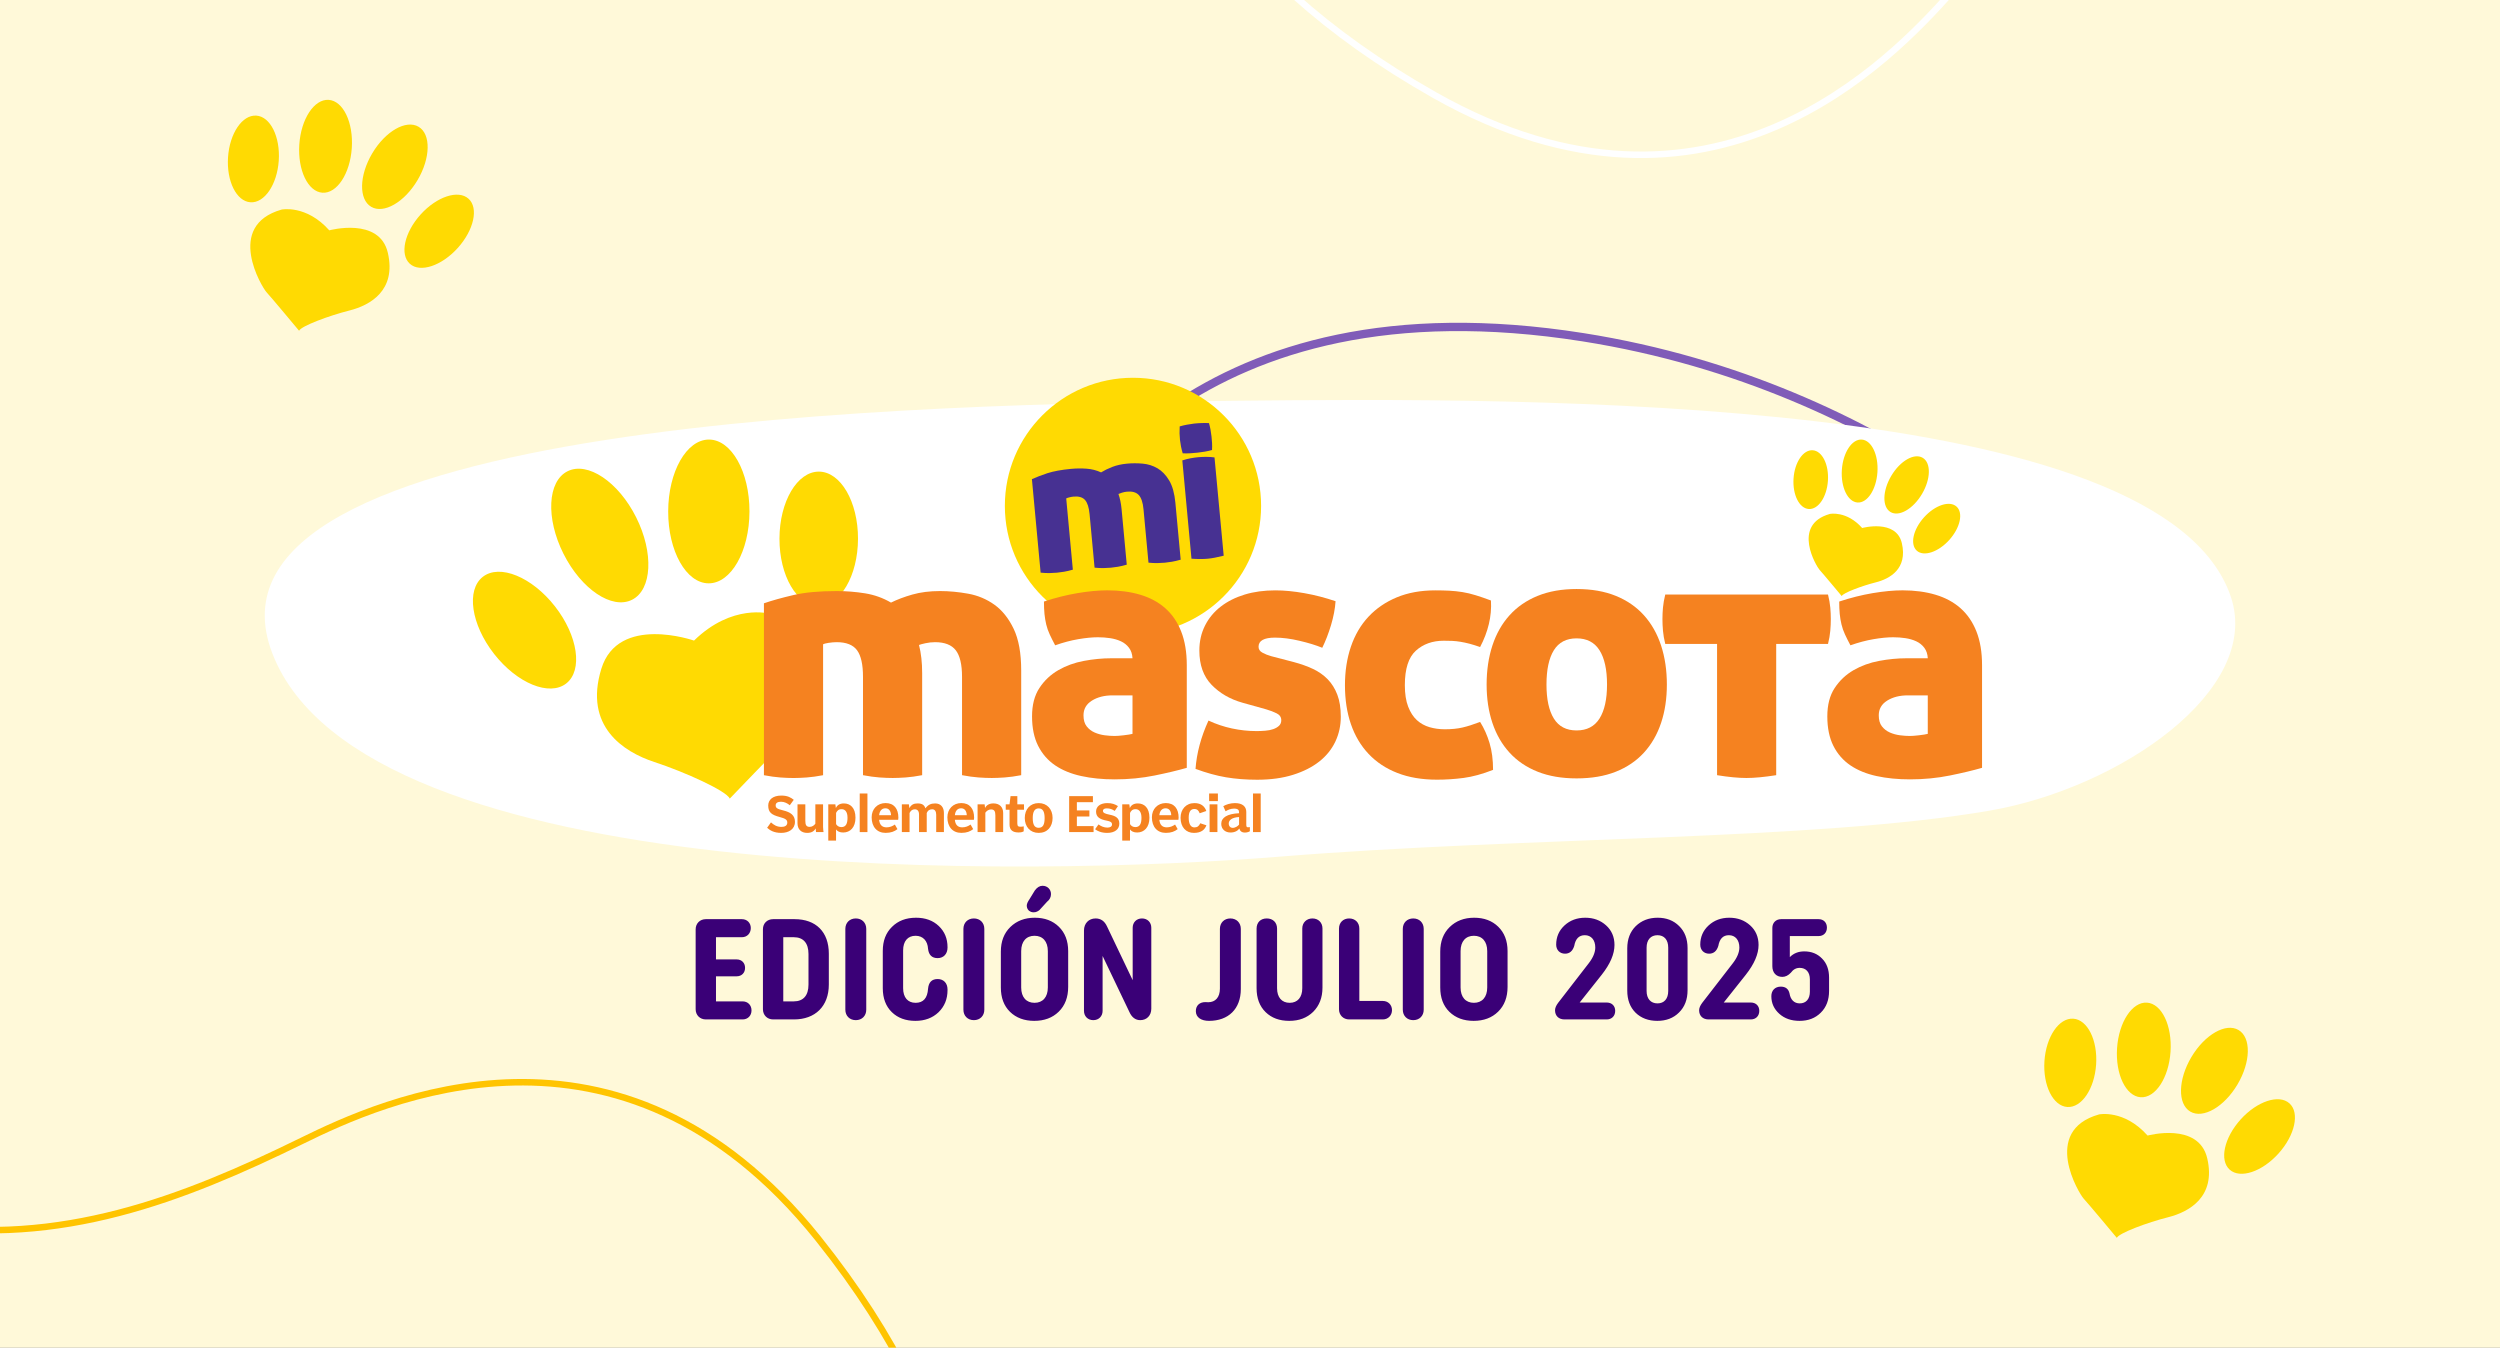 <svg width="1152" height="621" viewBox="0 0 1152 621" fill="none" xmlns="http://www.w3.org/2000/svg">
<rect x="0" y="0" width="1152" height="621" fill="#808080" stroke="none"/>
<g clip-path="url(#clip0_5582_9)">
<rect width="1152" height="621" fill="#FFF9D9"/>
<path d="M471.093 266.996C490.094 232.518 551.081 127.141 729.553 155.413C872.331 178.031 959.478 267.082 970.883 285.854" stroke="#805CB8" stroke-width="3.836"/>
<path d="M590.116 394.707C703.482 385.51 836.707 387.356 916.73 373.56C976.746 363.213 1042.3 318.061 1028.02 275.14C996.898 181.632 705.704 183.164 567.888 184.697C430.071 186.23 83.307 192.362 125.541 301.199C167.775 410.037 476.751 403.905 590.116 394.707Z" fill="white"/>
<g clip-path="url(#clip1_5582_9)">
<path d="M293.133 238.371C301.329 254.726 300.485 271.746 291.24 276.375C281.995 281.017 267.852 271.516 259.643 255.161C251.433 238.806 252.277 221.786 261.522 217.157C270.78 212.528 284.936 222.016 293.133 238.371Z" fill="#FFDA02"/>
<path d="M255.717 279.405C266.33 292.973 268.657 308.88 260.921 314.941C253.185 320.99 238.3 314.903 227.687 301.336C217.073 287.768 214.746 271.861 222.482 265.8C230.219 259.751 245.103 265.838 255.717 279.405Z" fill="#FFDA02"/>
<path d="M345.355 235.721C345.304 254.02 336.89 268.827 326.545 268.802C316.2 268.776 307.85 253.917 307.901 235.619C307.953 217.333 316.367 202.525 326.711 202.551C337.056 202.576 345.406 217.435 345.355 235.721Z" fill="#FFDA02"/>
<path d="M395.366 248.291C395.315 265.375 387.182 279.185 377.195 279.16C367.195 279.134 359.14 265.273 359.178 248.189C359.216 231.118 367.362 217.295 377.349 217.32C387.348 217.359 395.417 231.22 395.366 248.291Z" fill="#FFDA02"/>
<path d="M319.806 295.184C319.806 295.184 284.846 282.947 277.097 308.176C268.938 334.722 287.326 346.474 301.495 351.128C315.663 355.77 334.946 364.542 336.263 368.008C336.263 368.008 358.066 345.285 361.352 342.19C364.638 339.108 394.42 297.192 354.677 282.806C354.69 282.793 337.44 277.96 319.806 295.184Z" fill="#FFDA02"/>
<path d="M581.115 233.113C581.115 265.721 554.683 292.152 522.076 292.152C489.468 292.152 463.037 265.721 463.037 233.113C463.037 200.506 489.468 174.074 522.076 174.074C554.683 174.074 581.115 200.506 581.115 233.113Z" fill="#FFDA02"/>
<path d="M493.496 216.056C495.888 215.826 498.279 215.801 500.657 215.967C503.036 216.133 505.273 216.709 507.371 217.68C508.816 216.785 510.542 215.941 512.537 215.161C514.531 214.381 516.808 213.87 519.391 213.64C521.68 213.422 524.045 213.422 526.526 213.64C528.994 213.857 531.27 214.573 533.367 215.788C535.451 217.015 537.254 218.882 538.751 221.389C540.259 223.908 541.206 227.335 541.615 231.657L544.057 257.896C542.561 258.331 541.206 258.651 539.991 258.855C538.763 259.06 537.689 259.201 536.756 259.29C535.758 259.38 534.646 259.444 533.405 259.469C532.165 259.495 530.771 259.431 529.224 259.277L526.922 234.611C526.628 231.516 525.899 229.342 524.723 228.089C523.546 226.849 521.756 226.337 519.352 226.555C518.534 226.631 517.741 226.785 516.961 227.041C516.194 227.296 515.657 227.488 515.375 227.629C516.092 229.624 516.565 231.951 516.82 234.572L519.212 260.198C517.715 260.633 516.36 260.953 515.145 261.157C513.918 261.362 512.844 261.502 511.91 261.592C510.913 261.681 509.8 261.745 508.56 261.771C507.319 261.797 505.926 261.733 504.378 261.579L502.077 236.912C501.783 233.818 501.079 231.631 499.967 230.378C498.841 229.125 497.09 228.614 494.686 228.831C494.046 228.895 493.356 229.01 492.64 229.202C491.924 229.394 491.476 229.547 491.31 229.675L494.366 262.5C492.87 262.935 491.514 263.254 490.287 263.459C489.072 263.663 487.985 263.804 487.052 263.894C486.054 263.983 484.942 264.047 483.701 264.073C482.461 264.098 481.067 264.034 479.52 263.881L475.505 220.788C477.487 219.893 479.878 218.972 482.678 218.038C485.504 217.143 489.11 216.466 493.496 216.056Z" fill="#473192"/>
<path d="M563.878 256.068C562.369 256.439 561.014 256.746 559.799 256.976C558.584 257.206 557.471 257.372 556.474 257.462C555.477 257.551 554.364 257.602 553.124 257.602C551.883 257.602 550.515 257.551 549.032 257.449L544.812 212.156C546.078 211.747 547.318 211.415 548.571 211.184C549.825 210.954 551.027 210.775 552.19 210.673C553.303 210.571 554.505 210.52 555.809 210.52C557.113 210.52 558.392 210.609 559.645 210.775L563.878 256.068Z" fill="#473192"/>
<path d="M544.99 208.884C544.376 206.825 543.967 204.779 543.737 202.746C543.519 200.777 543.468 198.692 543.596 196.493C544.632 196.186 545.731 195.917 546.921 195.7C548.11 195.47 549.21 195.304 550.194 195.189C551.243 195.073 552.381 194.984 553.634 194.946C554.874 194.894 556.038 194.907 557.099 194.971C557.393 195.994 557.636 197.017 557.815 198.027C557.994 199.038 558.135 200.073 558.263 201.109C558.378 202.094 558.455 203.117 558.519 204.178C558.57 205.239 558.57 206.301 558.506 207.362C557.483 207.669 556.37 207.912 555.168 208.117C553.966 208.308 552.854 208.475 551.805 208.59C550.821 208.705 549.708 208.794 548.468 208.871C547.215 208.948 546.064 208.948 544.99 208.884Z" fill="#473192"/>
<path d="M385.571 272.359C389.983 272.359 394.33 272.717 398.64 273.408C402.936 274.111 406.913 275.531 410.57 277.679C413.371 276.285 416.644 275.045 420.404 273.971C424.163 272.896 428.409 272.359 433.153 272.359C437.347 272.359 441.669 272.769 446.132 273.574C450.595 274.38 454.623 276.08 458.229 278.651C461.835 281.234 464.788 284.942 467.103 289.776C469.417 294.609 470.568 301.016 470.568 308.969V357.203C467.768 357.74 465.249 358.085 462.985 358.252C460.722 358.405 458.74 358.495 457.014 358.495C455.185 358.495 453.139 358.418 450.889 358.252C448.638 358.085 446.106 357.74 443.306 357.203V311.885C443.306 306.182 442.334 302.103 440.403 299.622C438.472 297.154 435.288 295.914 430.889 295.914C429.38 295.914 427.91 296.08 426.452 296.399C424.994 296.719 424.01 296.988 423.473 297.205C424.445 300.965 424.93 305.274 424.93 310.107V357.203C422.13 357.74 419.611 358.085 417.348 358.252C415.084 358.405 413.102 358.495 411.376 358.495C409.547 358.495 407.501 358.418 405.251 358.252C402.987 358.085 400.468 357.74 397.668 357.203V311.885C397.668 306.182 396.747 302.103 394.919 299.622C393.09 297.154 389.97 295.914 385.558 295.914C384.369 295.914 383.116 296.029 381.773 296.233C380.431 296.451 379.6 296.668 379.28 296.885V357.216C376.479 357.753 373.96 358.098 371.697 358.264C369.434 358.418 367.452 358.507 365.725 358.507C363.897 358.507 361.851 358.431 359.6 358.264C357.337 358.098 354.818 357.753 352.017 357.216V277.999C355.777 276.707 360.291 275.441 365.572 274.214C370.827 272.973 377.502 272.359 385.571 272.359Z" fill="#F58220"/>
<path d="M513.636 339.135C514.608 339.135 516.002 339.033 517.83 338.815C519.659 338.598 521.002 338.393 521.858 338.163V320.427H512.664C508.905 320.427 505.734 321.233 503.151 322.844C500.568 324.455 499.276 326.719 499.276 329.621C499.276 331.77 499.762 333.47 500.734 334.698C501.706 335.938 502.908 336.872 504.365 337.524C505.823 338.163 507.37 338.598 509.045 338.815C510.708 339.033 512.242 339.135 513.636 339.135ZM475.568 330.107C475.568 324.839 476.694 320.478 478.957 317.039C481.208 313.599 484.123 310.862 487.665 308.816C491.22 306.77 495.133 305.351 499.442 304.545C503.739 303.74 507.933 303.331 512.025 303.331H521.858C521.756 301.4 521.219 299.776 520.247 298.497C519.275 297.206 518.035 296.208 516.539 295.518C515.03 294.814 513.368 294.341 511.539 294.06C509.71 293.791 507.831 293.651 505.887 293.651C503.304 293.651 500.299 293.945 496.859 294.533C493.419 295.121 489.877 296.067 486.22 297.359C485.248 295.53 484.417 293.868 483.714 292.359C483.011 290.85 482.473 289.329 482.103 287.756C481.732 286.196 481.463 284.584 481.297 282.922C481.144 281.26 481.054 279.342 481.054 277.193C486.22 275.48 491.348 274.188 496.463 273.319C501.565 272.462 506.168 272.027 510.247 272.027C515.836 272.027 520.899 272.705 525.413 274.048C529.927 275.39 533.776 277.462 536.947 280.262C540.119 283.063 542.574 286.63 544.287 290.991C546.001 295.351 546.87 300.53 546.87 306.553V353.815C542.778 354.991 537.83 356.181 532.024 357.357C526.219 358.533 520.094 359.134 513.636 359.134C508.048 359.134 502.908 358.623 498.24 357.6C493.56 356.577 489.558 354.94 486.22 352.677C482.883 350.413 480.274 347.434 478.394 343.726C476.515 340.017 475.568 335.478 475.568 330.107Z" fill="#F58220"/>
<path d="M596.217 305.094C599.439 305.951 602.367 307 605.014 308.24C607.648 309.48 609.899 311.066 611.792 312.997C613.671 314.928 615.155 317.293 616.229 320.094C617.303 322.894 617.84 326.283 617.84 330.26C617.84 334.352 617.009 338.162 615.334 341.717C613.658 345.259 611.191 348.328 607.917 350.911C604.631 353.494 600.603 355.54 595.82 357.036C591.038 358.545 585.526 359.3 579.286 359.3C574.12 359.3 569.338 358.916 564.926 358.174C560.514 357.42 555.834 356.128 550.898 354.3C551.436 346.985 553.418 339.569 556.87 332.037C560.31 333.648 563.916 334.863 567.675 335.669C571.435 336.474 575.207 336.883 578.967 336.883C580.258 336.883 581.601 336.832 582.995 336.717C584.388 336.615 585.629 336.372 586.703 335.988C587.777 335.617 588.659 335.106 589.363 334.454C590.053 333.814 590.411 332.945 590.411 331.871C590.411 330.477 589.708 329.428 588.314 328.725C586.92 328.022 585.309 327.408 583.48 326.871L572.509 323.802C566.806 322.191 562.075 319.454 558.315 315.58C554.556 311.705 552.663 306.437 552.663 299.775C552.663 295.58 553.52 291.77 555.246 288.317C556.972 284.877 559.389 281.949 562.509 279.532C565.629 277.116 569.312 275.261 573.558 273.97C577.803 272.678 582.509 272.039 587.675 272.039C591.767 272.039 596.217 272.474 601.063 273.331C605.897 274.187 610.679 275.428 615.423 277.039C615.206 280.479 614.502 284.161 613.326 288.087C612.137 292.013 610.794 295.478 609.298 298.496C606.395 297.307 602.904 296.233 598.812 295.274C594.733 294.302 590.961 293.816 587.521 293.816C582.47 293.816 579.938 295.222 579.938 298.01C579.938 299.199 580.527 300.107 581.716 300.747C582.892 301.399 584.235 301.936 585.744 302.358L596.217 305.094Z" fill="#F58220"/>
<path d="M619.757 315.746C619.757 309.288 620.665 303.381 622.494 297.997C624.322 292.627 627.008 288.023 630.563 284.213C634.118 280.402 638.465 277.41 643.631 275.261C648.797 273.113 654.705 272.039 661.38 272.039C663.643 272.039 665.792 272.09 667.838 272.193C669.884 272.308 671.891 272.512 673.886 272.832C675.868 273.152 677.914 273.637 680.011 274.29C682.108 274.929 684.448 275.747 687.031 276.706C687.249 280.364 686.929 283.995 686.06 287.588C685.203 291.194 683.847 294.711 682.032 298.151C680.203 297.511 678.566 297 677.108 296.616C675.663 296.245 674.282 295.939 672.991 295.734C671.699 295.517 670.433 295.389 669.206 295.325C667.966 295.274 666.648 295.248 665.255 295.248C660.089 295.248 655.818 296.782 652.429 299.839C649.04 302.908 647.352 308.202 647.352 315.72C647.352 319.697 647.864 323.009 648.887 325.643C649.91 328.278 651.253 330.349 652.915 331.858C654.577 333.367 656.521 334.441 658.72 335.08C660.92 335.72 663.26 336.052 665.741 336.052C668.861 336.052 671.572 335.784 673.886 335.247C676.201 334.71 678.911 333.853 682.032 332.664C683.86 335.566 685.318 338.827 686.392 342.42C687.466 346.026 688.003 350.144 688.003 354.76C683.055 356.691 678.541 357.931 674.449 358.468C670.357 359.005 666.278 359.274 662.186 359.274C655.306 359.274 649.219 358.251 643.964 356.205C638.695 354.159 634.258 351.231 630.652 347.407C627.046 343.597 624.335 339.019 622.507 333.699C620.678 328.405 619.757 322.421 619.757 315.746Z" fill="#F58220"/>
<path d="M740.52 315.449C740.52 308.569 739.37 303.301 737.055 299.643C734.741 295.986 731.224 294.158 726.493 294.158C721.761 294.158 718.271 295.986 716.007 299.643C713.744 303.301 712.619 308.569 712.619 315.449C712.619 322.226 713.744 327.443 716.007 331.1C718.271 334.757 721.761 336.586 726.493 336.586C731.224 336.586 734.741 334.757 737.055 331.1C739.357 327.443 740.52 322.226 740.52 315.449ZM685.036 315.449C685.036 308.889 685.919 302.891 687.696 297.47C689.474 292.035 692.108 287.393 695.599 283.519C699.09 279.644 703.425 276.665 708.578 274.568C713.744 272.47 719.703 271.422 726.48 271.422C733.36 271.422 739.382 272.47 744.548 274.568C749.715 276.665 754.037 279.644 757.528 283.519C761.018 287.393 763.653 292.048 765.43 297.47C767.208 302.904 768.09 308.901 768.09 315.449C768.09 321.906 767.208 327.788 765.43 333.108C763.653 338.427 761.018 343.005 757.528 346.816C754.037 350.639 749.702 353.567 744.548 355.613C739.382 357.659 733.36 358.682 726.48 358.682C719.703 358.682 713.731 357.659 708.578 355.613C703.412 353.567 699.09 350.639 695.599 346.816C692.108 343.005 689.474 338.427 687.696 333.108C685.919 327.788 685.036 321.906 685.036 315.449Z" fill="#F58220"/>
<path d="M791.223 296.721H767.349C766.812 294.573 766.466 292.553 766.3 290.673C766.134 288.793 766.057 286.99 766.057 285.264C766.057 283.55 766.134 281.773 766.3 279.944C766.466 278.116 766.812 276.134 767.349 273.973H842.346C842.883 276.121 843.228 278.116 843.395 279.944C843.561 281.773 843.638 283.55 843.638 285.264C843.638 286.99 843.561 288.793 843.395 290.673C843.241 292.553 842.883 294.573 842.346 296.721H818.472V357.205C815.672 357.64 813.153 357.96 810.889 358.177C808.626 358.394 806.593 358.497 804.764 358.497C802.936 358.497 800.89 358.394 798.639 358.177C796.389 357.96 793.908 357.64 791.223 357.205V296.721V296.721Z" fill="#F58220"/>
<path d="M880.094 339.135C881.066 339.135 882.46 339.033 884.289 338.815C886.117 338.598 887.46 338.393 888.317 338.163V320.427H879.123C875.35 320.427 872.192 321.233 869.609 322.844C867.026 324.455 865.734 326.719 865.734 329.621C865.734 331.77 866.22 333.47 867.179 334.698C868.151 335.938 869.353 336.872 870.811 337.524C872.269 338.163 873.816 338.598 875.491 338.815C877.166 339.033 878.701 339.135 880.094 339.135ZM842.027 330.107C842.027 324.839 843.152 320.478 845.415 317.039C847.679 313.599 850.581 310.862 854.123 308.816C857.678 306.77 861.591 305.351 865.901 304.545C870.197 303.74 874.391 303.331 878.483 303.331H888.329C888.227 301.4 887.677 299.776 886.718 298.497C885.746 297.206 884.506 296.208 883.01 295.518C881.501 294.814 879.839 294.341 878.01 294.06C876.181 293.791 874.302 293.651 872.358 293.651C869.775 293.651 866.77 293.945 863.317 294.533C859.878 295.121 856.323 296.067 852.678 297.359C851.707 295.53 850.875 293.868 850.172 292.359C849.469 290.85 848.932 289.329 848.561 287.756C848.19 286.196 847.909 284.584 847.755 282.922C847.589 281.26 847.512 279.342 847.512 277.193C852.678 275.48 857.806 274.188 862.921 273.319C868.023 272.462 872.627 272.027 876.706 272.027C882.294 272.027 887.358 272.705 891.871 274.048C896.385 275.39 900.234 277.462 903.406 280.262C906.577 283.063 909.019 286.63 910.746 290.991C912.459 295.351 913.329 300.53 913.329 306.553V353.815C909.237 354.991 904.288 356.181 898.482 357.357C892.677 358.533 886.552 359.134 880.094 359.134C874.506 359.134 869.366 358.623 864.686 357.6C860.006 356.577 856.003 354.94 852.666 352.677C849.328 350.413 846.72 347.434 844.84 343.726C842.973 340.017 842.027 335.478 842.027 330.107Z" fill="#F58220"/>
<path d="M359.997 383.797C356.557 383.797 354.754 382.569 353.488 381.444L355.266 378.95C356.557 380.127 357.951 381.035 360.112 381.035C361.595 381.035 362.785 380.485 362.785 379.052C362.785 377.646 361.762 377.16 359.23 376.469C355.534 375.472 354 374.36 354 371.201C354 368.541 356.084 366.598 360.048 366.598C362.976 366.598 364.473 367.531 365.764 368.554L363.935 371.06C362.849 370.153 361.442 369.436 359.895 369.436C358.271 369.436 357.427 370.063 357.427 371.086C357.427 372.288 358.066 372.748 360.777 373.401C364.396 374.27 366.314 375.715 366.314 378.707C366.314 382.147 363.373 383.797 359.997 383.797Z" fill="#F58220"/>
<path d="M376.02 383.415L375.841 381.727C375.201 383.044 373.859 383.799 371.979 383.799C369.127 383.799 367.491 382.085 367.491 379.374V370.641H371.097V378.262C371.097 380.129 371.544 381.024 373.117 381.024C374.294 381.024 375.201 380.295 375.713 379.553V370.641H379.268V381.088C379.268 381.996 379.485 383.415 379.485 383.415H376.02V383.415Z" fill="#F58220"/>
<path d="M387.822 372.866C386.352 372.866 385.751 373.595 385.265 374.592V379.745C385.687 380.525 386.556 381.126 387.707 381.126C389.779 381.126 390.533 379.553 390.533 376.817C390.533 374.26 389.536 372.866 387.822 372.866ZM388.526 383.62C386.927 383.62 385.84 383.044 385.252 382.2V387.354H381.672V370.641H384.932L385.175 372.354C385.776 370.96 387.042 370.219 388.871 370.219C391.761 370.219 394.203 372.175 394.203 376.804C394.216 381.241 391.774 383.62 388.526 383.62Z" fill="#F58220"/>
<path d="M399.715 365.641H396.16V383.428H399.715V365.641Z" fill="#F58220"/>
<path d="M407.975 372.459C406.108 372.459 405.264 373.968 405.111 375.643H410.596C410.507 373.865 409.752 372.459 407.975 372.459ZM413.883 377.753H405.098C405.315 380.093 406.479 381.244 408.525 381.244C410.085 381.244 411.261 380.694 412.348 379.952L413.55 382.062C412.195 383.111 410.622 383.788 408.077 383.788C404.139 383.788 401.658 381.052 401.658 376.615C401.658 372.753 404.331 370.055 408.064 370.055C411.952 370.055 413.972 372.651 413.972 376.794C413.972 377.088 413.934 377.548 413.883 377.753Z" fill="#F58220"/>
<path d="M431.401 383.415V375.41C431.401 373.876 430.774 372.917 429.572 372.917C428.524 372.917 427.616 373.3 427.041 374.656V383.415H423.486V375.372C423.486 373.722 422.795 372.93 421.529 372.93C420.378 372.93 419.662 373.556 419.125 374.618V383.415H415.57V370.641H418.818L419.023 372.38C419.956 370.781 421.005 370.219 422.846 370.219C425.097 370.219 425.954 371.063 426.427 372.482C427.667 370.833 428.959 370.219 430.915 370.219C433.498 370.219 434.956 371.958 434.956 374.618V383.415H431.401V383.415Z" fill="#F58220"/>
<path d="M442.871 372.459C441.004 372.459 440.16 373.968 440.007 375.643H445.493C445.403 373.865 444.649 372.459 442.871 372.459ZM448.779 377.753H439.994C440.212 380.093 441.375 381.244 443.421 381.244C444.981 381.244 446.158 380.694 447.245 379.952L448.447 382.062C447.091 383.111 445.518 383.788 442.974 383.788C439.035 383.788 436.554 381.052 436.554 376.615C436.554 372.753 439.227 370.055 442.961 370.055C446.848 370.055 448.869 372.651 448.869 376.794C448.869 377.088 448.83 377.548 448.779 377.753Z" fill="#F58220"/>
<path d="M458.664 383.416V375.744C458.664 373.877 458.216 372.982 456.643 372.982C455.467 372.982 454.559 373.762 454.047 374.491V383.404H450.467V370.629H453.728L453.907 372.317C454.546 371 455.889 370.207 457.769 370.207C460.62 370.207 462.257 371.921 462.257 374.631V383.416H458.664Z" fill="#F58220"/>
<path d="M468.778 373.138V379.378C468.778 380.798 469.315 380.951 470.261 380.951C470.747 380.951 471.258 380.913 471.731 380.772V383.061C471.156 383.432 470.376 383.598 469.302 383.598C466.655 383.598 465.197 382.46 465.197 379.979V373.138H463.445V370.644H465.184L465.658 366.859H468.79V370.644H471.859V373.138H468.778V373.138Z" fill="#F58220"/>
<path d="M478.624 372.509C476.693 372.509 475.888 374.133 475.888 376.959C475.888 379.977 476.668 381.447 478.624 381.447C480.619 381.447 481.361 379.913 481.361 376.984C481.361 374.107 480.606 372.509 478.624 372.509ZM478.624 383.8C474.686 383.8 472.218 380.936 472.218 376.933C472.218 372.905 474.686 370.066 478.624 370.066C482.537 370.066 485.031 372.905 485.031 376.908C485.031 380.936 482.652 383.8 478.624 383.8Z" fill="#F58220"/>
<path d="M492.665 383.419V366.859H503.611V369.647H496.22V373.445H502V376.245H496.22V380.67H503.918V383.419H492.665Z" fill="#F58220"/>
<path d="M510.221 383.8C507.395 383.8 505.682 382.918 504.621 382.112L506.193 379.887C507.332 380.731 508.7 381.358 510.285 381.358C511.641 381.358 512.421 380.821 512.421 379.887C512.421 378.89 511.641 378.468 510.068 378.174C506.628 377.547 505.068 376.396 505.068 373.954C505.068 371.665 506.935 370.066 510.311 370.066C512.395 370.066 513.84 370.603 515.157 371.447L513.661 373.672C512.613 372.918 511.398 372.496 509.991 372.496C509.058 372.496 508.239 372.803 508.239 373.634C508.239 374.593 509.173 374.964 511.334 375.411C514.019 375.961 515.784 376.882 515.784 379.542C515.784 382.15 513.648 383.8 510.221 383.8Z" fill="#F58220"/>
<path d="M523.278 372.866C521.807 372.866 521.206 373.595 520.72 374.592V379.745C521.142 380.525 522.012 381.126 523.163 381.126C525.234 381.126 525.989 379.553 525.989 376.817C525.989 374.26 524.978 372.866 523.278 372.866ZM523.981 383.62C522.383 383.62 521.296 383.044 520.707 382.2V387.354H517.127V370.641H520.388L520.631 372.354C521.232 370.96 522.498 370.219 524.326 370.219C527.216 370.219 529.659 372.175 529.659 376.804C529.671 381.241 527.229 383.62 523.981 383.62Z" fill="#F58220"/>
<path d="M537.088 372.459C535.222 372.459 534.378 373.968 534.224 375.643H539.71C539.633 373.865 538.879 372.459 537.088 372.459ZM543.009 377.753H534.224C534.441 380.093 535.605 381.244 537.651 381.244C539.211 381.244 540.388 380.694 541.474 379.952L542.677 382.062C541.321 383.111 539.748 383.788 537.216 383.788C533.278 383.788 530.797 381.052 530.797 376.615C530.797 372.753 533.47 370.055 537.204 370.055C541.091 370.055 543.111 372.651 543.111 376.794C543.099 377.088 543.047 377.548 543.009 377.753Z" fill="#F58220"/>
<path d="M550.143 383.8C546.537 383.8 544.005 381.204 544.005 376.818C544.005 372.995 546.473 370.066 550.412 370.066C553.583 370.066 555.169 371.69 555.859 373.711L552.816 374.759C552.33 373.557 551.754 372.777 550.348 372.777C548.698 372.777 547.752 373.979 547.752 376.805C547.752 379.631 548.647 381.268 550.373 381.268C551.678 381.268 552.483 380.718 553.084 379.363L555.91 380.296C555.143 382.406 553.43 383.8 550.143 383.8Z" fill="#F58220"/>
<path d="M557.381 370.64H560.987V383.415H557.381V370.64ZM557.163 365.641H561.204V369.157H557.163V365.641Z" fill="#F58220"/>
<path d="M570.961 376.486C567.381 376.703 566.204 378.11 566.204 379.465C566.204 380.795 567.074 381.485 567.982 381.485C569.222 381.485 570.399 380.693 570.961 379.977V376.486V376.486ZM575.935 383.045C575.398 383.378 574.554 383.647 573.672 383.647C572.189 383.647 571.383 382.956 571.089 381.78C570.399 382.777 569.069 383.621 566.997 383.621C564.657 383.621 562.752 382.15 562.752 379.619C562.752 376.793 565.411 375.002 570.948 374.734V374.197C570.948 373.391 570.565 372.598 568.659 372.598C567.125 372.598 565.731 373.225 564.747 373.839L563.685 371.486C565.002 370.706 566.933 370.066 569.081 370.066C572.572 370.066 574.286 371.69 574.286 374.133V379.644C574.286 380.872 574.35 381.217 575.13 381.217C575.398 381.217 575.616 381.191 575.935 381.127V383.045V383.045Z" fill="#F58220"/>
<path d="M580.936 365.641H577.381V383.428H580.936V365.641Z" fill="#F58220"/>
<path d="M871.501 219.265C867.409 226.17 867.256 233.638 871.169 235.952C875.069 238.267 881.552 234.545 885.644 227.64C889.736 220.735 889.889 213.267 885.976 210.953C882.076 208.638 875.593 212.359 871.501 219.265Z" fill="#FFDA02"/>
<path d="M886.615 238.357C881.552 243.97 880.043 250.863 883.252 253.753C886.449 256.643 893.15 254.43 898.214 248.817C903.277 243.203 904.786 236.311 901.577 233.434C898.38 230.544 891.679 232.756 886.615 238.357Z" fill="#FFDA02"/>
<path d="M848.727 216.504C848.19 224.509 851.425 231.248 855.952 231.555C860.478 231.861 864.583 225.608 865.12 217.604C865.657 209.599 862.422 202.86 857.895 202.553C853.382 202.259 849.264 208.499 848.727 216.504Z" fill="#FFDA02"/>
<path d="M826.464 220.484C825.966 227.965 829.098 234.256 833.472 234.55C837.845 234.844 841.796 229.026 842.308 221.545C842.806 214.078 839.674 207.774 835.3 207.479C830.914 207.185 826.963 213.016 826.464 220.484Z" fill="#FFDA02"/>
<path d="M858.088 243.305C858.088 243.305 873.752 239.021 876.374 250.299C879.136 262.166 870.722 266.744 864.379 268.342C858.037 269.941 849.329 273.189 848.651 274.659C848.651 274.659 839.815 264.046 838.459 262.601C837.117 261.143 825.365 241.898 843.191 236.822C843.203 236.809 850.901 235.223 858.088 243.305Z" fill="#FFDA02"/>
</g>
<path d="M171.522 70.671C165.485 80.859 165.258 91.876 171.031 95.291C176.785 98.705 186.35 93.216 192.387 83.028C198.424 72.841 198.65 61.823 192.878 58.408C187.124 54.994 177.559 60.484 171.522 70.671Z" fill="#FFDA02"/>
<path d="M193.82 98.836C186.349 107.118 184.123 117.286 188.859 121.55C193.575 125.813 203.461 122.55 210.931 114.268C218.402 105.986 220.628 95.817 215.893 91.572C211.177 87.309 201.291 90.573 193.82 98.836Z" fill="#FFDA02"/>
<path d="M137.922 66.597C137.13 78.407 141.903 88.349 148.581 88.802C155.259 89.255 161.315 80.029 162.108 68.219C162.9 56.41 158.127 46.468 151.448 46.015C144.789 45.581 138.714 54.787 137.922 66.597Z" fill="#FFDA02"/>
<path d="M105.077 72.46C104.341 83.496 108.963 92.778 115.415 93.212C121.867 93.646 127.697 85.062 128.451 74.026C129.187 63.008 124.565 53.707 118.113 53.273C111.642 52.84 105.813 61.442 105.077 72.46Z" fill="#FFDA02"/>
<path d="M151.732 106.141C151.732 106.141 174.843 99.822 178.71 116.461C182.785 133.968 170.371 140.722 161.014 143.08C151.657 145.438 138.809 150.23 137.81 152.4C137.81 152.4 124.773 136.741 122.774 134.61C120.793 132.459 103.455 104.066 129.754 96.577C129.773 96.558 141.13 94.218 151.732 106.141Z" fill="#FFDA02"/>
<path d="M1009.77 487.132C1003.62 497.511 1003.39 508.735 1009.27 512.214C1015.13 515.693 1024.88 510.1 1031.03 499.721C1037.18 489.342 1037.41 478.117 1031.53 474.638C1025.67 471.16 1015.92 476.753 1009.77 487.132Z" fill="#FFDA02"/>
<path d="M1032.49 515.832C1024.88 524.269 1022.61 534.629 1027.43 538.973C1032.24 543.317 1042.31 539.991 1049.92 531.554C1057.53 523.116 1059.8 512.756 1054.98 508.432C1050.17 504.088 1040.1 507.413 1032.49 515.832Z" fill="#FFDA02"/>
<path d="M975.541 482.984C974.734 495.016 979.596 505.145 986.4 505.606C993.204 506.068 999.374 496.669 1000.18 484.637C1000.99 472.605 996.126 462.476 989.322 462.015C982.537 461.573 976.348 470.952 975.541 482.984Z" fill="#FFDA02"/>
<path d="M942.078 488.957C941.329 500.201 946.038 509.658 952.611 510.1C959.184 510.542 965.123 501.797 965.892 490.553C966.642 479.328 961.933 469.853 955.36 469.411C948.767 468.968 942.828 477.733 942.078 488.957Z" fill="#FFDA02"/>
<path d="M989.611 523.27C989.611 523.27 1013.16 516.832 1017.1 533.784C1021.25 551.62 1008.6 558.501 999.067 560.903C989.534 563.306 976.445 568.188 975.426 570.398C975.426 570.398 962.145 554.445 960.108 552.274C958.09 550.082 940.426 521.156 967.219 513.526C967.239 513.506 978.809 511.123 989.611 523.27Z" fill="#FFDA02"/>
<path d="M329.928 461.437H342.205C344.582 461.437 346.298 463.153 346.298 465.595C346.298 468.038 344.582 469.754 342.205 469.754H325.241C322.535 469.754 320.555 467.774 320.555 465.067V428.235C320.555 425.529 322.535 423.549 325.241 423.549H341.875C344.251 423.549 345.968 425.265 345.968 427.641C345.968 430.084 344.251 431.866 341.875 431.866H329.928V442.097H339.433C341.743 442.097 343.327 443.681 343.327 445.991C343.327 448.302 341.743 449.886 339.433 449.886H329.928V461.437ZM351.56 465.067V428.169C351.56 425.463 353.54 423.549 356.247 423.549H366.148C375.917 423.549 381.924 429.357 381.924 439.457V453.648C381.924 463.681 375.653 469.754 365.884 469.754H356.247C353.54 469.754 351.56 467.774 351.56 465.067ZM360.933 431.866V461.437H365.752C370.174 461.437 372.551 458.731 372.551 453.714V439.589C372.551 434.572 370.174 431.866 365.752 431.866H360.933ZM399.172 428.037V465.265C399.172 468.104 397.192 470.084 394.354 470.084C391.515 470.084 389.535 468.104 389.535 465.265V428.037C389.535 425.199 391.515 423.219 394.354 423.219C397.192 423.219 399.172 425.199 399.172 428.037ZM406.787 455.364V438.202C406.787 433.582 408.173 429.885 411.012 427.113C413.85 424.275 417.546 422.889 422.101 422.889C426.391 422.889 429.89 424.143 432.596 426.717C435.302 429.291 436.623 432.526 436.623 436.486V436.618C436.623 439.589 434.774 441.503 432.068 441.503C429.428 441.503 427.976 440.051 427.646 437.212C427.448 433.582 425.335 431.206 421.903 431.206C418.273 431.206 416.16 433.714 416.16 437.938V455.364C416.16 459.589 418.273 462.097 421.903 462.097C425.467 462.097 427.382 459.919 427.646 455.628C427.91 452.658 429.362 451.14 432.068 451.14C434.774 451.14 436.623 452.988 436.623 455.958V456.222C436.623 460.381 435.236 463.747 432.464 466.454C429.692 469.094 426.127 470.414 421.837 470.414C417.348 470.414 413.718 469.094 410.946 466.388C408.173 463.681 406.787 459.985 406.787 455.364ZM453.577 428.037V465.265C453.577 468.104 451.596 470.084 448.758 470.084C445.92 470.084 443.94 468.104 443.94 465.265V428.037C443.94 425.199 445.92 423.219 448.758 423.219C451.596 423.219 453.577 425.199 453.577 428.037ZM473.139 417.278C473.139 416.486 473.601 415.496 474.459 414.242L476.835 410.347C477.892 408.895 479.08 408.169 480.4 408.169C482.71 408.169 484.294 409.885 484.294 411.997C484.294 413.384 483.7 414.572 482.446 415.562L479.014 419.324C476.439 421.503 473.139 420.182 473.139 417.278ZM461.192 455.034V438.532C461.192 433.78 462.644 430.017 465.548 427.179C468.453 424.341 472.215 422.889 476.835 422.889C481.39 422.889 485.086 424.275 487.925 427.047C490.763 429.819 492.215 433.582 492.215 438.268V454.77C492.215 459.523 490.763 463.351 487.859 466.19C484.954 469.028 481.192 470.414 476.571 470.414C472.017 470.414 468.255 469.028 465.416 466.256C462.578 463.483 461.192 459.721 461.192 455.034ZM470.565 438.268V455.034C470.565 459.523 472.941 462.097 476.703 462.097C480.466 462.097 482.842 459.523 482.842 455.034V438.268C482.842 433.78 480.466 431.206 476.703 431.206C472.941 431.206 470.565 433.78 470.565 438.268ZM499.497 465.793V428.763C499.497 425.529 501.675 423.219 504.843 423.219C507.285 423.219 509.002 424.473 510.124 426.915L521.939 451.668V427.509C521.939 425.067 523.655 423.219 526.23 423.219C528.804 423.219 530.52 425.067 530.52 427.509V464.803C530.52 467.972 528.408 470.084 525.437 470.084C523.259 470.084 521.543 468.83 520.421 466.322L508.078 440.513V465.793C508.078 468.236 506.361 470.084 503.787 470.084C501.213 470.084 499.497 468.236 499.497 465.793ZM551.043 465.925C551.043 463.351 552.759 461.767 555.465 461.767C555.729 461.767 556.257 461.833 556.719 461.833C560.086 461.833 562.132 459.523 562.132 455.562V428.037C562.132 425.199 564.112 423.219 566.95 423.219C569.789 423.219 571.769 425.199 571.769 428.037V455.76C571.769 464.935 566.026 470.414 557.115 470.414C553.617 470.414 551.043 468.896 551.043 465.925ZM609.396 427.839V455.1C609.396 459.721 607.944 463.417 605.106 466.256C602.267 469.028 598.637 470.414 594.083 470.414C589.594 470.414 585.964 469.094 583.191 466.388C580.419 463.681 579.033 459.985 579.033 455.364V427.905C579.033 425.067 580.881 423.219 583.719 423.219C586.558 423.219 588.472 425.067 588.472 427.905V455.364C588.472 459.589 590.65 462.097 594.281 462.097C597.911 462.097 600.089 459.589 600.089 455.364V427.839C600.089 425.133 602.069 423.219 604.776 423.219C607.482 423.219 609.396 425.133 609.396 427.839ZM637.206 469.754H621.694C618.988 469.754 617.008 467.774 617.008 465.067V427.905C617.008 425.067 618.988 423.219 621.694 423.219C624.401 423.219 626.381 425.067 626.381 427.905V461.239H637.206C639.648 461.239 641.43 463.021 641.43 465.463C641.43 467.906 639.648 469.754 637.206 469.754ZM656.046 428.037V465.265C656.046 468.104 654.066 470.084 651.228 470.084C648.39 470.084 646.409 468.104 646.409 465.265V428.037C646.409 425.199 648.39 423.219 651.228 423.219C654.066 423.219 656.046 425.199 656.046 428.037ZM663.661 455.034V438.532C663.661 433.78 665.114 430.017 668.018 427.179C670.922 424.341 674.685 422.889 679.305 422.889C683.86 422.889 687.556 424.275 690.394 427.047C693.233 429.819 694.685 433.582 694.685 438.268V454.77C694.685 459.523 693.233 463.351 690.328 466.19C687.424 469.028 683.662 470.414 679.041 470.414C674.487 470.414 670.724 469.028 667.886 466.256C665.048 463.483 663.661 459.721 663.661 455.034ZM673.034 438.268V455.034C673.034 459.523 675.411 462.097 679.173 462.097C682.936 462.097 685.312 459.523 685.312 455.034V438.268C685.312 433.78 682.936 431.206 679.173 431.206C675.411 431.206 673.034 433.78 673.034 438.268ZM716.559 465.529C716.559 464.539 717.021 463.417 717.945 462.163L732.136 443.813C734.117 441.239 735.107 438.796 735.107 436.618C735.107 433.12 733.192 430.942 730.288 430.942C727.582 430.942 725.998 432.592 725.404 435.892C724.677 438.268 723.225 439.457 721.179 439.457C718.737 439.457 717.087 437.74 717.087 435.298C717.087 431.8 718.341 428.829 720.915 426.453C723.489 424.077 726.658 422.889 730.486 422.889C734.315 422.889 737.483 424.077 740.057 426.387C742.631 428.697 743.952 431.734 743.952 435.43C743.952 439.655 741.971 444.209 738.077 449.16L727.912 461.965H740.387C742.697 461.965 744.282 463.483 744.282 465.793C744.282 468.17 742.697 469.754 740.387 469.754H720.915C718.275 469.754 716.559 468.104 716.559 465.529ZM763.702 470.414C759.609 470.414 756.243 469.16 753.669 466.652C751.094 464.077 749.84 460.711 749.84 456.42V437.014C749.84 432.724 751.16 429.357 753.735 426.783C756.375 424.209 759.741 422.889 763.834 422.889C767.86 422.889 771.161 424.143 773.735 426.717C776.309 429.225 777.629 432.592 777.629 436.882V456.288C777.629 460.579 776.309 464.011 773.669 466.586C771.095 469.16 767.728 470.414 763.702 470.414ZM768.718 456.618V436.684C768.718 433.054 766.87 430.942 763.768 430.942C760.665 430.942 758.751 433.054 758.751 436.684V456.618C758.751 460.249 760.665 462.361 763.768 462.361C766.87 462.361 768.718 460.249 768.718 456.618ZM782.953 465.529C782.953 464.539 783.415 463.417 784.339 462.163L798.53 443.813C800.511 441.239 801.501 438.796 801.501 436.618C801.501 433.12 799.587 430.942 796.682 430.942C793.976 430.942 792.392 432.592 791.798 435.892C791.072 438.268 789.619 439.457 787.573 439.457C785.131 439.457 783.481 437.74 783.481 435.298C783.481 431.8 784.735 428.829 787.309 426.453C789.883 424.077 793.052 422.889 796.88 422.889C800.709 422.889 803.877 424.077 806.451 426.387C809.026 428.697 810.346 431.734 810.346 435.43C810.346 439.655 808.365 444.209 804.471 449.16L794.306 461.965H806.781C809.092 461.965 810.676 463.483 810.676 465.793C810.676 468.17 809.092 469.754 806.781 469.754H787.309C784.669 469.754 782.953 468.104 782.953 465.529ZM816.234 459.061C816.234 456.354 817.95 454.638 820.591 454.638C822.769 454.638 824.155 455.694 824.617 457.807C825.079 460.645 826.729 462.361 829.304 462.361C832.208 462.361 833.99 460.381 833.99 456.948V451.272C833.99 447.905 832.142 445.991 829.304 445.991C827.654 445.991 826.333 446.717 825.211 448.236C824.023 449.49 822.703 450.15 821.317 450.15C818.413 450.15 816.696 448.17 816.696 445.199V427.575C816.696 425.199 818.347 423.549 820.723 423.549H838.017C840.327 423.549 841.845 425.133 841.845 427.443C841.845 429.753 840.327 431.338 838.017 431.338H824.749V441.041C826.531 439.259 828.71 438.4 831.416 438.4C834.782 438.4 837.489 439.523 839.601 441.701C841.779 443.879 842.835 446.849 842.835 450.48V456.618C842.835 460.777 841.581 464.143 839.007 466.652C836.499 469.16 833.264 470.414 829.238 470.414C825.475 470.414 822.373 469.358 819.931 467.18C817.488 465.001 816.234 462.295 816.234 459.061Z" fill="#3A0077"/>
<path d="M-37.642 564.345C27.761 574.458 83.955 552.747 139.25 525.631C174.849 508.174 285.46 456.323 376.957 570.695C450.155 662.193 455.061 742.28 437.079 798.24C425.776 833.413 381.064 912.085 292.632 945.392" stroke="#FFC400" stroke-width="3"/>
<path d="M1048.3 -104.771C983.843 -89.766 939.799 -48.666 898.602 -2.887C872.081 26.585 788.782 115.943 661.236 43.937C559.199 -13.667 524.783 -86.149 520.602 -144.778C517.973 -181.628 530.125 -271.299 599.759 -335.179" stroke="white" stroke-width="3"/>
</g>
<defs>
<clipPath id="clip0_5582_9">
<rect width="1152" height="621" fill="white"/>
</clipPath>
<clipPath id="clip1_5582_9">
<rect width="695.411" height="213.279" fill="white" transform="translate(217.904 174.074)"/>
</clipPath>
</defs>
</svg>
